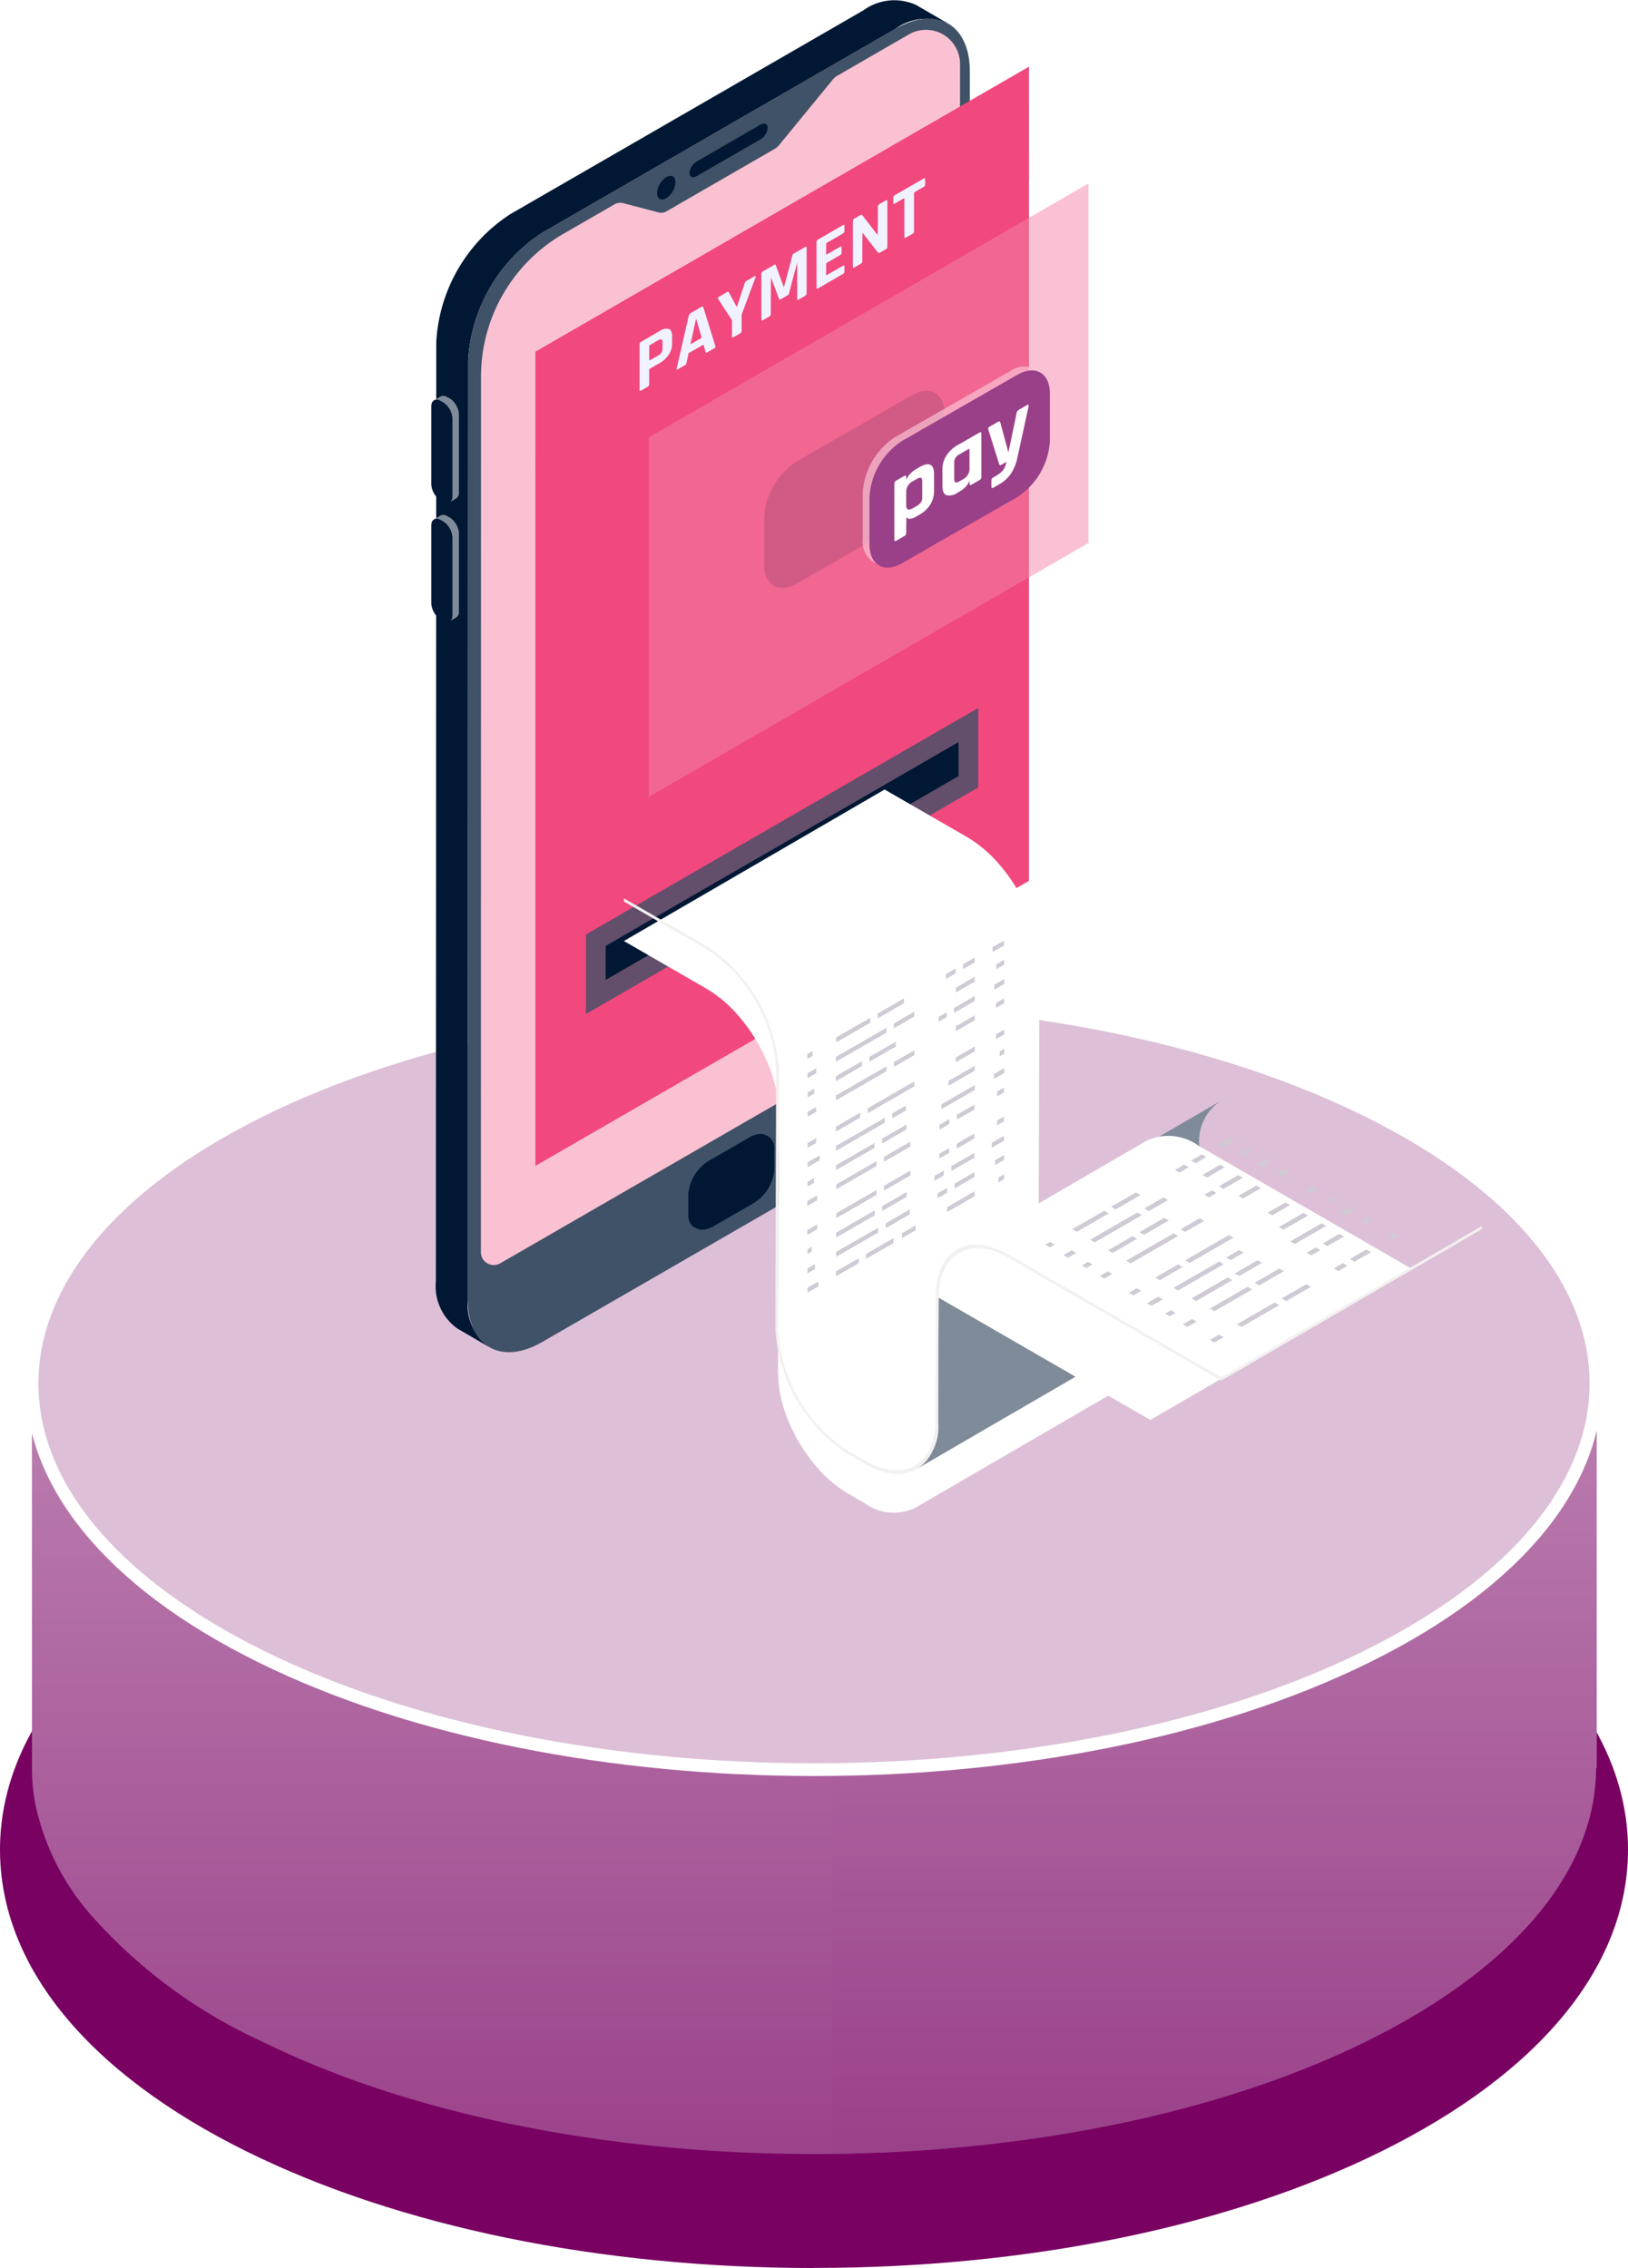<svg xmlns="http://www.w3.org/2000/svg" xmlns:xlink="http://www.w3.org/1999/xlink" width="114.902" height="160.037" viewBox="0 0 114.902 160.037">
  <defs>
    <linearGradient id="linear-gradient" x1="0.5" x2="0.5" y2="1" gradientUnits="objectBoundingBox">
      <stop offset="0" stop-color="#bb7fb0"/>
      <stop offset="1" stop-color="#9a4089"/>
    </linearGradient>
    <filter id="Path_16172" x="35.045" y="46.704" width="56.92" height="69.042" filterUnits="userSpaceOnUse">
      <feOffset dy="3" input="SourceAlpha"/>
      <feGaussianBlur stdDeviation="3" result="blur"/>
      <feFlood flood-opacity="0.161"/>
      <feComposite operator="in" in2="blur"/>
      <feComposite in="SourceGraphic"/>
    </filter>
    <filter id="Path_16174" x="53.542" y="71.137" width="55.058" height="38.058" filterUnits="userSpaceOnUse">
      <feOffset dx="-5" dy="3" input="SourceAlpha"/>
      <feGaussianBlur stdDeviation="3" result="blur-2"/>
      <feFlood flood-opacity="0.161"/>
      <feComposite operator="in" in2="blur-2"/>
      <feComposite in="SourceGraphic"/>
    </filter>
  </defs>
  <g id="Group_20350" data-name="Group 20350" transform="translate(-1211 -5674.233)">
    <g id="Group_14163" data-name="Group 14163" transform="translate(1207.354 5537.124)">
      <g id="Group_14149" data-name="Group 14149" transform="translate(3.646 153.21)">
        <path id="Path_29159" data-name="Path 29159" d="M665.558,419.492c-15.08,0-29.3-2.917-40.026-8.216-11.236-5.547-17.425-13.111-17.425-21.3s6.189-15.748,17.425-21.3c10.729-5.3,24.944-8.216,40.024-8.216s29.3,2.917,40.028,8.217c11.235,5.547,17.424,13.11,17.425,21.294s-6.189,15.749-17.425,21.3c-10.729,5.3-24.944,8.215-40.026,8.215Z" transform="translate(-608.107 -275.556)" fill="#790162"/>
        <path id="Path_29161" data-name="Path 29161" d="M720.333,357.794v27.125h-.045c0,6.974-5.391,13.949-16.163,19.272-21.554,10.636-56.5,10.636-78.058,0a36.107,36.107,0,0,1-12.115-9.021,17.308,17.308,0,0,1-3.8-7.641,13.72,13.72,0,0,1-.249-2.611V357.794h49.925c3.5-.17,7.03-.17,10.534,0Z" transform="translate(-607.647 -276.273)" fill="url(#linear-gradient)"/>
        <path id="Path_29162" data-name="Path 29162" d="M654.894,357.691v54.455c13.686-.16,27.275-2.808,37.72-7.962,10.771-5.322,16.163-12.3,16.163-19.271h.045V357.788H658.852C657.535,357.724,656.214,357.707,654.894,357.691Z" transform="translate(-596.136 -276.267)" fill="url(#linear-gradient)"/>
        <path id="Path_29163" data-name="Path 29163" d="M626.072,344.049c-21.553,10.642-21.553,27.9,0,38.539s56.5,10.643,78.051,0,21.553-27.9,0-38.539S647.625,333.407,626.072,344.049Z" transform="translate(-607.646 -281.799)" fill="#ddbfd7"/>
        <path id="Path_29165" data-name="Path 29165" d="M626.072,344.049c-21.553,10.642-21.553,27.9,0,38.539s56.5,10.643,78.051,0,21.553-27.9,0-38.539S647.625,333.407,626.072,344.049Z" transform="translate(-607.646 -281.799)" fill="none" stroke="#fff" stroke-miterlimit="10" stroke-width="0.9"/>
      </g>
    </g>
    <g id="_13" data-name="13" transform="translate(1196.602 5434.56)">
      <g id="Group_11050" data-name="Group 11050" transform="translate(44.838 239.674)">
        <g id="Group_11048" data-name="Group 11048">
          <path id="Path_16155" data-name="Path 16155" d="M76.158,241.9l-27.712,16a1.628,1.628,0,0,0-.814,1.41v68.422c0,1.253.629,3.178,3.076,2.675l25.631-14.595a11.9,11.9,0,0,0,4.9-5.272,9.322,9.322,0,0,0,.8-2.777l.068-64.089C82.1,240.97,78.494,240.547,76.158,241.9Z" transform="translate(-44.455 -239.472)" fill="#fac1d3"/>
          <path id="Path_16156" data-name="Path 16156" d="M81.283,241.341a3.69,3.69,0,0,0-3.725.364L52.62,256.1a11.5,11.5,0,0,0-5.221,9.038l-.025,66.24a3.662,3.662,0,0,0,1.527,3.358l-2.251-1.313a3.665,3.665,0,0,1-1.527-3.358l.026-66.24a11.5,11.5,0,0,1,5.22-9.038l24.938-14.391a3.7,3.7,0,0,1,3.726-.364Z" transform="translate(-44.799 -239.674)" fill="#001834"/>
          <path id="Path_16157" data-name="Path 16157" d="M77.287,241.547,52.348,255.939a11.5,11.5,0,0,0-5.221,9.037l-.026,66.24c.009,3.321,2.363,4.663,5.253,2.995l24.938-14.392a11.506,11.506,0,0,0,5.22-9.038l.026-66.24C82.53,241.216,80.176,239.878,77.287,241.547Zm4.547,66.777a2.8,2.8,0,0,1-1.4,2.421L73.071,315,57.689,323.87l-8.295,4.788a.91.91,0,0,1-1.366-.789l.009-61.782a11.637,11.637,0,0,1,5.82-10.076l3.6-2.075a.828.828,0,0,1,.621-.084l2.5.654a.717.717,0,0,0,.538-.073l7.65-4.414a1.1,1.1,0,0,0,.3-.254l3.789-4.622a1.236,1.236,0,0,1,.342-.291l5.039-2.909a2.407,2.407,0,0,1,3.61,2.084Z" transform="translate(-44.528 -239.516)" fill="#405267"/>
          <g id="Group_11041" data-name="Group 11041" transform="translate(18.138 80.012)">
            <path id="Path_16158" data-name="Path 16158" d="M65.909,310.066a1.647,1.647,0,0,0-.807.244l-2.8,1.613a3.044,3.044,0,0,0-1.48,2.355v1.47a.949.949,0,0,0,.946,1.049,1.645,1.645,0,0,0,.806-.246l2.8-1.613a3.046,3.046,0,0,0,1.48-2.355v-1.469A.948.948,0,0,0,65.909,310.066Z" transform="translate(-60.785 -310.041)" fill="#001834"/>
            <path id="Path_16159" data-name="Path 16159" d="M65.055,314.774a3.068,3.068,0,0,0,1.491-2.372V310.92a1.071,1.071,0,0,0-.331-.815.989.989,0,0,0-.306-.06,1.671,1.671,0,0,0-.813.247l-2.815,1.625a3.066,3.066,0,0,0-1.491,2.371v1.484a1.065,1.065,0,0,0,.332.814.942.942,0,0,0,.3.06,1.659,1.659,0,0,0,.813-.247Z" transform="translate(-60.79 -310.044)" fill="#001834"/>
          </g>
          <path id="Path_16160" data-name="Path 16160" d="M65.869,248.458l-4.487,2.589c-.285.165-.517.067-.517-.218a1.075,1.075,0,0,1,.517-.818l4.487-2.589c.285-.165.517-.067.517.219A1.075,1.075,0,0,1,65.869,248.458Z" transform="translate(-42.642 -238.623)" fill="#001834"/>
          <g id="Group_11044" data-name="Group 11044" transform="translate(0 27.928)">
            <g id="Group_11042" data-name="Group 11042" transform="translate(0 8.4)">
              <path id="Path_16161" data-name="Path 16161" d="M46.4,272.056a1.556,1.556,0,0,1,.252.395,1.24,1.24,0,0,1,.113.489v5.507a.457.457,0,0,1-.189.418l-.471.273a.455.455,0,0,0,.189-.418v-5.505a1.232,1.232,0,0,0-.113-.489,1.591,1.591,0,0,0-.251-.4,1.17,1.17,0,0,0-.285-.24l-.179-.1a.458.458,0,0,0-.463-.043l.471-.274a.459.459,0,0,1,.463.044l.179.1A1.144,1.144,0,0,1,46.4,272.056Z" transform="translate(-44.815 -271.624)" fill="#7f8b99"/>
              <path id="Path_16162" data-name="Path 16162" d="M46.32,273.181v5.505c0,.415-.291.581-.653.372l-.179-.1a1.428,1.428,0,0,1-.649-1.123v-5.505c0-.412.294-.579.653-.373l.179.1A1.431,1.431,0,0,1,46.32,273.181Z" transform="translate(-44.838 -271.591)" fill="#001834"/>
            </g>
            <g id="Group_11043" data-name="Group 11043">
              <path id="Path_16163" data-name="Path 16163" d="M46.4,264.668a1.576,1.576,0,0,1,.252.395,1.24,1.24,0,0,1,.113.489v5.507a.457.457,0,0,1-.189.418l-.471.273a.455.455,0,0,0,.189-.418v-5.505a1.232,1.232,0,0,0-.113-.489,1.591,1.591,0,0,0-.251-.4,1.17,1.17,0,0,0-.285-.24l-.179-.1a.456.456,0,0,0-.463-.044l.471-.274a.461.461,0,0,1,.463.044l.179.1A1.145,1.145,0,0,1,46.4,264.668Z" transform="translate(-44.815 -264.236)" fill="#7f8b99"/>
              <path id="Path_16164" data-name="Path 16164" d="M46.32,265.793V271.3c0,.416-.291.581-.653.372l-.179-.1a1.426,1.426,0,0,1-.649-1.123v-5.505c0-.412.294-.579.653-.372l.179.1A1.431,1.431,0,0,1,46.32,265.793Z" transform="translate(-44.838 -264.204)" fill="#001834"/>
            </g>
          </g>
          <g id="Group_11047" data-name="Group 11047" transform="translate(15.94 12.408)">
            <g id="Group_11045" data-name="Group 11045">
              <path id="Path_16165" data-name="Path 16165" d="M59.5,250.676a1.423,1.423,0,0,0-.646,1.119c0,.412.292.578.649.371a1.424,1.424,0,0,0,.647-1.119C60.152,250.635,59.861,250.469,59.5,250.676Z" transform="translate(-58.857 -250.587)" fill="#001834"/>
            </g>
            <g id="Group_11046" data-name="Group 11046" transform="translate(0.17 0.218)">
              <path id="Path_16166" data-name="Path 16166" d="M59.007,251.651a1.054,1.054,0,0,1,.5-.814c.267-.144.479-.015.471.291a1.054,1.054,0,0,1-.5.815C59.211,252.088,59,251.957,59.007,251.651Z" transform="translate(-59.007 -250.778)" fill="#001834" opacity="0.1"/>
              <path id="Path_16167" data-name="Path 16167" d="M59.209,251.517a.574.574,0,0,1,.272-.443c.146-.078.26-.008.256.158a.574.574,0,0,1-.272.443C59.319,251.754,59.206,251.683,59.209,251.517Z" transform="translate(-58.979 -250.742)" fill="#001834" opacity="0.1"/>
              <path id="Path_16168" data-name="Path 16168" d="M59.355,251.4a.211.211,0,0,1,.1-.164c.053-.03.1,0,.094.058a.213.213,0,0,1-.1.164C59.4,251.49,59.354,251.464,59.355,251.4Z" transform="translate(-58.959 -250.717)" fill="#001834" opacity="0.2" style="mix-blend-mode: screen;isolation: isolate"/>
            </g>
          </g>
        </g>
        <g id="Group_11049" data-name="Group 11049" transform="translate(7.353 4.705)">
          <path id="Path_16169" data-name="Path 16169" d="M54.3,270.778v49.656l34.832-20.11V250.667Z" transform="translate(-54.305 -242.873)" fill="#f1487d"/>
          <path id="Path_16170" data-name="Path 16170" d="M89.136,251.831,54.3,271.942v-8.019l34.832-20.11Z" transform="translate(-54.304 -243.812)" fill="#f1487d"/>
        </g>
      </g>
      <g id="Group_11055" data-name="Group 11055" transform="translate(55.754 289.627)">
        <g id="Axonometric_Cube" data-name="Axonometric Cube">
          <path id="Cube_face_-_right" data-name="Cube face - right" d="M85.127,289.219,57.439,305.205v-5.612l27.688-15.986Z" transform="translate(-57.439 -283.607)" fill="#405267" opacity="0.8"/>
          <path id="Path_16171" data-name="Path 16171" d="M58.663,300.106l24.905-14.379v2.4L58.663,302.505Z" transform="translate(-57.271 -283.317)" fill="#001834"/>
        </g>
        <g id="Group_11054" data-name="Group 11054" transform="translate(1.392 1.869)">
          <g id="Group_14283" data-name="Group 14283">
            <g id="Group_11052" data-name="Group 11052" transform="translate(1.298 0.881)">
              <g id="Group_11051" data-name="Group 11051" style="isolation: isolate">
                <g transform="matrix(1, 0, 0, 1, -44.05, -52.7)" filter="url(#Path_16172)">
                  <path id="Path_16172-2" data-name="Path 16172" d="M95.209,325.7l-1.208-.7a8.76,8.76,0,0,1-2.151-1.812,11.97,11.97,0,0,1-1.92-3.021,9.3,9.3,0,0,1-.856-3.7l.059-18.219a9.667,9.667,0,0,0-.889-3.851,12.4,12.4,0,0,0-1.992-3.134,9.1,9.1,0,0,0-2.24-1.886L78.2,286.026l-18.4,10.69,5.811,3.355a9.075,9.075,0,0,1,2.24,1.886,12.37,12.37,0,0,1,1.992,3.134,9.667,9.667,0,0,1,.889,3.851l-.058,18.219a9.283,9.283,0,0,0,.855,3.7,11.972,11.972,0,0,0,1.92,3.021,8.76,8.76,0,0,0,2.151,1.812l1.209.7a3.481,3.481,0,0,0,3.515.339l18.4-10.69A3.483,3.483,0,0,1,95.209,325.7Z" transform="translate(-15.76 -233.32)" fill="#fff"/>
                </g>
                <path id="Path_16173" data-name="Path 16173" d="M80.957,318.717a3.454,3.454,0,0,0-1.445,3.165l-.034,8.782a3.6,3.6,0,0,1-1.5,3.293l18.4-10.69a3.6,3.6,0,0,0,1.5-3.293l.033-8.782a3.456,3.456,0,0,1,1.445-3.165Z" transform="translate(-57.314 -283.011)" fill="#7f8b99"/>
                <g transform="matrix(1, 0, 0, 1, -44.05, -52.7)" filter="url(#Path_16174)">
                  <path id="Path_16174-2" data-name="Path 16174" d="M102.519,308.218a3.621,3.621,0,0,0-3.654-.355l-18.4,10.69a3.621,3.621,0,0,1,3.654.355l15.008,8.665,18.4-10.69Z" transform="translate(-12.93 -230.38)" fill="#fff"/>
                </g>
                <path id="Path_16175" data-name="Path 16175" d="M83.912,319.976c-1.264.349-2.1,1.579-2.1,3.52l-.034,8.782c-.009,3.128-2.238,4.4-4.96,2.827l-1.209-.7a10.9,10.9,0,0,1-4.928-8.536l.059-18.219a11.3,11.3,0,0,0-5.121-8.871L59.8,295.428v.224l5.811,3.354a10.866,10.866,0,0,1,4.927,8.536l-.059,18.219a11.3,11.3,0,0,0,5.122,8.871l1.208.7c2.833,1.635,5.146.317,5.155-2.938L82,323.609c0-1.868.813-3.055,2.034-3.387C83.991,320.142,83.954,320.058,83.912,319.976Z" transform="translate(-59.804 -284.738)" fill="#f3f0f0"/>
                <path id="Path_16176" data-name="Path 16176" d="M99.312,326.444,84.3,317.779c-2.833-1.635-5.146-.317-5.155,2.938l0,1.669c.067,0,.128.015.194.019l0-1.576c.009-3.128,2.238-4.4,4.96-2.827l15.009,8.665,18.395-10.691v-.223Z" transform="translate(-57.154 -281.953)" fill="#f3f0f0"/>
              </g>
              <path id="Path_16177" data-name="Path 16177" d="M77.286,303.894l1.438-.831v.343l-1.438.83Zm-1.848,3.79-2.24,1.294v.343l2.653-1.532.919-.531v-.343l-1.331.769Zm1.985-2.165v-.342l-1.123.648-.739.426v.343l.739-.426Zm-2.39,1.037-1.841,1.063v.343l1.841-1.063Zm.953-1.568.772-.447V304.2l-1.331.769L73.2,306.25v.343l2.782-1.605Zm-2.182-.1,1.812-1.047V303.5L73.8,304.542l-.587.339v.343l.587-.34Zm3.619-2.09.582-.337v-.343l-.77.445-1.093.631v.342l1.28-.738Zm1.312,2.985-1.438.83v.343l1.438-.83Zm-2.807,6.544L73.2,313.9v.343l2.729-1.576Zm-2.706,2.924v.343l.548-.317,2.292-1.324v-.343l-1.948,1.126Zm5.513-7.269-1.977,1.14-1.32.763v.343l1.32-.763,1.977-1.142Zm-.284,4.249-.495.287-1.367.789v.343l1.093-.631.769-.445Zm-3.619-.634-1.63.943v.342l1.63-.941,1.814-1.046v-.343l-1.814,1.046Zm2.34-1.351v.343l.957-.553v-.343Zm-.716,2.119,1.723-.995v-.343l-1.723.995Zm-3.258-.844,1.713-.989v-.343l-1.713.989Zm4.992,4.263-1.723.995v.343l1.723-.995Zm-.326,3.256.956-.553v-.343l-.956.553ZM75.328,320.5l1.93-1.114v-.343l-1.93,1.115Zm3.079-3.483-1.7.982v.343l1.7-.984Zm-5.185.613.72-.415,2.121-1.226v-.342l-1.948,1.125-.893.515Zm2.956.673-2.188,1.263-.778.449v.343l1.046-.6,1.919-1.109ZM73.216,319l1.278-.738,1.445-.836v-.342l-2.084,1.2-.639.37Zm-.007,2.728,1.6-.926v-.343l-1.6.926Zm5.242-7.455-.63.364-.139.08-1.093.631v.343l1.093-.631.139-.08.63-.365ZM83,303.32l-1.341.774v.343L83,303.663Zm-.018-4.075-.807.466v.342l.807-.465Zm-1.334.77-.695.4v.342l.695-.4Zm1.346.584-1.324.765v.342l1.324-.764Zm-1.985,2.508-.565.326v.343l.565-.326Zm.528.039L83,302.3v-.343l-1.469.848Zm1.439,6.472-1.247.72v.343l1.247-.72ZM83,308.243,80.639,309.6v.343L83,308.587Zm-1.8,2.4-.695.4v.342l.695-.4Zm-.056-2.349,1.85-1.068v-.343l-1.85,1.069Zm.513-1.658L83,305.861v-.343l-1.341.775ZM80.5,313.427l.695-.4v-.343l-.695.4Zm1.221-.7L82.973,312v-.343l-1.247.721Zm-.144,2.807,1.4-.81v-.342l-1.4.808Zm-.235-1.227,1.633-.943v-.343l-1.633.944Zm-.526-.039-.662.382v.343l.662-.382Zm2.167,1.472-1.939,1.12v.342l1.939-1.119Zm-1.932-.247-.666.385v.342l.666-.384Zm4.024-13.371-.574.331v.343l.574-.331Zm-.019-4.075-.806.465v.343l.806-.465Zm.014,1.354-.557.322v.343l.557-.322Zm-.691,1.761v.343l.7-.406v-.343Zm.673,7.258-.48.277v.343l.48-.277Zm.023-1.375-.719.415v.343l.719-.415Zm-.318-.836.316-.182v-.343l-.316.183Zm-.255-1.214.574-.332v-.343l-.574.332Zm.07,6.085.48-.277v-.343l-.48.277Zm-.144,2.807.633-.366v-.342l-.633.365Zm-.235-1.226.865-.5v-.342l-.865.5Zm.872,1.876-.4.234v.342l.4-.233ZM71.2,310.472l.6-.345v-.343l-.6.345Zm-.019-4.075.365-.21v-.343l-.365.21Zm.014,1.354.614-.355v-.343l-.614.355Zm.011,1.012v.343l.468-.271v-.343Zm-.03,8.007.69-.4v-.343l-.69.4ZM71.2,315.4l.453-.262v-.343l-.453.262Zm.854-2.2-.855.493v.343l.855-.493Zm-.255-1.215-.6.345v.343l.6-.345Zm.069,6.086-.69.4v.343l.69-.4Zm-.143,2.807-.538.31v.342l.538-.31Zm-.236-1.227-.3.176v.343l.3-.176Zm-.3,3.239.767-.442V322.1l-.767.442Z" transform="translate(-58.245 -284.379)" fill="#cfcad4" style="mix-blend-mode: multiply;isolation: isolate"/>
              <path id="Path_16178" data-name="Path 16178" d="M92.941,315.264l1.347-.778.321.185-1.346.778Zm.821,2.472-2.1,1.211.322.185L94.47,317.7l.86-.5-.321-.185-1.247.72Zm.905-1.624-.322-.186-1.052.607-.692.4.322.185.692-.4Zm-2.559,1.105-1.724,1,.321.185,1.725-1Zm-.063-1.065.724-.417-.322-.185-1.247.72-2.081,1.2.321.185,2.6-1.5Zm-3.318.443,1.7-.98-.322-.185-1.7.98-.549.317.321.185.55-.317Zm3.388-1.957.546-.315-.322-.185-.72.416-1.023.591.321.185,1.2-.692Zm4.733,1.314-1.346.778.321.185,1.347-.778Zm1.982,4.179-2.556,1.475.322.186,2.555-1.476Zm-1.26,2.2.322.185.513-.3,2.147-1.239-.321-.185-1.825,1.053Zm1.337-5.19-1.851,1.069-1.236.714.321.185,1.236-.714,1.852-1.069Zm3.56,2.363-.464.267-1.279.739.321.186,1.023-.591.721-.416Zm-5.94.484L95,320.87l.322.185,1.527-.881,1.7-.98-.322-.185-1.7.98Zm2.191-1.266.322.185.9-.517-.322-.185Zm.926,1.31,1.613-.932-.321-.185-1.613.931Zm-5.6.288,1.6-.926-.321-.185-1.605.926Zm5.759,3.3.674-.389,1.985-1.147-.321-.185-1.824,1.053-.837.483Zm4.575-3.013-.59.341-.131.075-1.022.59.321.186,1.023-.591.131-.075.59-.341Zm-3.538-6.959-1.255.725.321.185,1.256-.724ZM97,311.451l-.755.435.321.185.755-.435Zm-1.248.721-.65.375.322.185.649-.375Zm2.536.008-1.239.715.321.186,1.24-.716Zm-.583,1.809-.53.306.322.185.53-.3Zm.815-.1,1.376-.795-.321-.185-1.377.795Zm8.187,3.17-1.168.674.321.185,1.169-.674Zm-1.254-.748-2.207,1.273.321.185,2.207-1.273Zm-.407,1.708-.65.375.322.185.649-.375Zm-2.282-1.258,1.733-1-.321-.185-1.733,1Zm-.795-1.013,1.255-.725-.321-.185-1.256.724Zm4.658,3.934.65-.375-.322-.185-.65.375Zm1.144-.661,1.168-.674-.322-.185-1.168.674Zm-4.977-6.5-.538.31.321.185.538-.31Zm-3.844-2.2-.755.435.322.185.755-.435Zm1.288.729-.522.3.322.185.521-.3Zm.628,1.11.322.185.657-.379-.321-.186Zm7.79,3.77-.449.259.322.186.449-.26Zm-1.254-.748-.673.389.322.185.673-.389Zm-1.252-.379.3-.172-.322-.185-.3.171Zm-1.513-.6.538-.31-.322-.185-.538.31Zm5.8,3.275.449-.26-.322-.185-.449.26ZM90.119,320.21l.559-.323-.322-.185-.558.322Zm-3.844-2.2.342-.2-.322-.186-.341.2Zm1.288.729.575-.332-.322-.185-.574.332Zm.965.545.321.185.439-.252-.322-.185Zm7.453,4.336.647-.373-.322-.185-.647.373Zm-1.255-.748.424-.244-.321-.185-.424.244Zm-.8-1.383-.8.462.322.185.8-.462Zm-1.515-.6-.558.323.322.185.558-.323Zm5.8,3.275-.647.373.322.185.647-.373Z" transform="translate(-56.221 -282.696)" fill="#cfcad4"/>
            </g>
          </g>
        </g>
      </g>
      <g id="Group_11056" data-name="Group 11056" transform="translate(59.539 252.252)">
        <path id="Path_16180" data-name="Path 16180" d="M56.457,265.179l-.455.264c-.075.043-.112.027-.112-.048v-3.221A.2.2,0,0,1,56,262l1.307-.755a.779.779,0,0,1,.649-.147q.23.1.23.512v.515a1.42,1.42,0,0,1-.23.779,1.841,1.841,0,0,1-.649.6l-.675.39a.109.109,0,0,0-.064.1V265A.2.2,0,0,1,56.457,265.179Zm.172-1.878.568-.328a.666.666,0,0,0,.241-.212.518.518,0,0,0,.07-.278v-.45c0-.115-.023-.183-.07-.2s-.127,0-.241.067l-.568.328a.1.1,0,0,0-.058.094v.959C56.571,263.315,56.59,263.323,56.629,263.3Z" transform="translate(-55.89 -250.465)" fill="#f0f2ff"/>
        <path id="Path_16181" data-name="Path 16181" d="M59.52,263.4l-.514.3c-.064.038-.086.012-.064-.076l.846-3.709a.337.337,0,0,1,.161-.206l.712-.411c.089-.051.143-.045.161.02l.846,2.732a.116.116,0,0,1-.064.149l-.514.3c-.039.023-.066.03-.081.022s-.025-.031-.033-.07l-.149-.5-1.045.6-.15.676a.276.276,0,0,1-.034.108A.215.215,0,0,1,59.52,263.4Zm.778-3.246-.386,1.772.793-.458-.385-1.326Z" transform="translate(-56.321 -250.21)" fill="#f0f2ff"/>
        <path id="Path_16182" data-name="Path 16182" d="M63.893,260.8l-.456.264c-.075.043-.112.027-.112-.048V259.87l-.981-1.5a.086.086,0,0,1,0-.085.182.182,0,0,1,.072-.076l.568-.328a.081.081,0,0,1,.129.039l.536.992.038-.021.525-1.605a.291.291,0,0,1,.129-.187l.567-.328c.036-.021.062-.025.078-.013s.015.042,0,.088l-.98,2.634v1.148A.2.2,0,0,1,63.893,260.8Z" transform="translate(-56.803 -249.853)" fill="#f0f2ff"/>
        <path id="Path_16183" data-name="Path 16183" d="M68.193,254.824l.792-.458c.076-.043.112-.027.112.048v3.221a.2.2,0,0,1-.112.178l-.439.253c-.076.044-.112.027-.112-.047v-2.54c-.021.012-.568,2.123-.568,2.123a.284.284,0,0,1-.134.185l-.451.26c-.068.039-.112.029-.134-.03l-.557-1.479c-.022.013-.022,2.558-.022,2.558a.2.2,0,0,1-.021.1.242.242,0,0,1-.092.077l-.439.254c-.076.043-.112.027-.112-.048v-3.221a.2.2,0,0,1,.112-.178l.8-.461c.05-.028.084-.023.1.016l.569,1.564c.032-.019.605-2.241.605-2.241A.191.191,0,0,1,68.193,254.824Z" transform="translate(-57.308 -249.513)" fill="#f0f2ff"/>
        <path id="Path_16184" data-name="Path 16184" d="M72.3,256.014l-1.752,1.012c-.076.043-.113.027-.113-.048v-3.221a.2.2,0,0,1,.113-.178l1.752-1.011c.071-.042.107-.025.107.05v.365a.193.193,0,0,1-.107.174l-1.12.646a.111.111,0,0,0-.064.1v.7c0,.039.021.046.064.021l.917-.529c.075-.043.112-.027.112.047v.365a.2.2,0,0,1-.112.178l-.917.529a.111.111,0,0,0-.064.1v.745c0,.039.021.046.064.021l1.12-.646c.071-.041.107-.024.107.051v.365A.193.193,0,0,1,72.3,256.014Z" transform="translate(-57.95 -249.258)" fill="#f0f2ff"/>
        <path id="Path_16185" data-name="Path 16185" d="M73.985,255l-.445.257c-.075.043-.112.027-.112-.047v-3.221a.2.2,0,0,1,.112-.178l.4-.232c.075-.043.125-.047.15-.011l1.082,1.406c.021-.013.021-2.006.021-2.006a.2.2,0,0,1,.112-.178l.445-.257c.075-.044.112-.027.112.047V253.8a.2.2,0,0,1-.112.177l-.391.226c-.079.046-.136.043-.172-.008l-1.072-1.375c-.021.013-.021,2-.021,2A.2.2,0,0,1,73.985,255Z" transform="translate(-58.374 -248.969)" fill="#f0f2ff"/>
        <path id="Path_16186" data-name="Path 16186" d="M78.1,252.64l-.451.26c-.078.045-.118.03-.118-.045v-2.685c0-.039-.02-.048-.059-.025l-.61.352c-.076.044-.113.028-.113-.047v-.364a.2.2,0,0,1,.113-.178l2.025-1.169c.076-.044.112-.028.112.047v.364a.2.2,0,0,1-.112.178l-.61.353a.11.11,0,0,0-.064.1v2.685A.2.2,0,0,1,78.1,252.64Z" transform="translate(-58.844 -248.716)" fill="#f0f2ff"/>
      </g>
      <path id="Cube_face_-_right-2" data-name="Cube face - right" d="M87.129,279.427,56.1,297.34V271.971l31.027-17.913Z" transform="translate(4.092 -1.44)" fill="#f584a8" opacity="0.5"/>
      <g id="Group_11059" data-name="Group 11059" transform="translate(68.337 267.254)">
        <g id="Group_11057" data-name="Group 11057" opacity="0.14">
          <path id="Path_16188" data-name="Path 16188" d="M88,272.7c0-1.474-1.032-2.072-2.306-1.342l-8.133,4.665a5.062,5.062,0,0,0-2.3,3.984V283.3c0,1.474,1.028,2.075,2.3,1.345l8.133-4.665A5.071,5.071,0,0,0,88,276Z" transform="translate(-75.264 -271.05)" fill="#001834"/>
        </g>
        <g id="Group_11058" data-name="Group 11058" transform="translate(6.947 -1.728)" style="isolation: isolate">
          <path id="Path_16189" data-name="Path 16189" d="M91.273,273.485,79.9,287.09l-.48-.283a1.63,1.63,0,0,1-.681-1.5v-3.294a5.064,5.064,0,0,1,2.3-3.984l8.134-4.665a1.622,1.622,0,0,1,1.625-.158Z" transform="translate(-78.735 -273.049)" fill="#fac1d3" opacity="0.7"/>
          <path id="Path_16190" data-name="Path 16190" d="M89.591,273.608l-8.134,4.666a5.061,5.061,0,0,0-2.3,3.983v3.3c0,1.474,1.028,2.074,2.3,1.345l8.134-4.666a5.071,5.071,0,0,0,2.3-3.986v-3.294C91.9,273.477,90.864,272.88,89.591,273.608Z" transform="translate(-78.677 -273.014)" fill="#9a4089"/>
        </g>
        <path id="Path_16191" data-name="Path 16191" d="M81.4,284.7l-.558.322c-.092.053-.138.036-.138-.051v-3.975a.243.243,0,0,1,.138-.218l.558-.322c.092-.053.139-.034.139.058v.217a1.537,1.537,0,0,1,.282-.43,1.74,1.74,0,0,1,.388-.313l.269-.156q.507-.292.765-.165t.26.645v1.209a1.769,1.769,0,0,1-.26.945,2.09,2.09,0,0,1-.765.719l-.269.156a.954.954,0,0,1-.388.134.234.234,0,0,1-.256-.118c-.026.016-.026,1.132-.026,1.132A.24.24,0,0,1,81.4,284.7Zm.591-1.958.29-.167a.843.843,0,0,0,.3-.262.639.639,0,0,0,.089-.349v-1.13c0-.141-.03-.223-.089-.249s-.159,0-.3.084l-.29.167a.834.834,0,0,0-.453.762v.906Q81.539,283,81.991,282.739Zm3.345-1.208-.158.091a.985.985,0,0,1-.8.186c-.189-.075-.282-.285-.282-.632v-1.209a1.736,1.736,0,0,1,.282-.958,2.306,2.306,0,0,1,.8-.739L86.7,277.4c.1-.056.144-.038.144.055v3.075a.25.25,0,0,1-.144.222l-.551.318c-.092.053-.139.034-.139-.058v-.217a1.536,1.536,0,0,1-.282.43A1.741,1.741,0,0,1,85.336,281.532Zm.67-1.61v-1.334c0-.048-.026-.057-.078-.026l-.617.356a.835.835,0,0,0-.3.26.66.66,0,0,0-.084.348v1.13c0,.14.028.223.084.25s.156,0,.3-.083l.243-.14A.833.833,0,0,0,86.006,279.922Zm2.1,1.119-.422.243c-.088.051-.131.027-.131-.069v-.44a.238.238,0,0,1,.131-.219l.139-.08a1.881,1.881,0,0,0,.562-.44,1.5,1.5,0,0,0,.227-.574l-.349.2c-.083.049-.138.034-.164-.042l-.769-2.455c-.026-.076.006-.141.1-.194l.586-.338c.086-.05.142-.036.164.043l.565,2.1c.026-.016.584-2.763.584-2.763a.323.323,0,0,1,.165-.233l.553-.318c.108-.064.152-.04.131.069l-.8,3.669a3.3,3.3,0,0,1-.447,1.086A2.407,2.407,0,0,1,88.109,281.041Z" transform="translate(-71.519 -274.451)" fill="#fff" style="mix-blend-mode: screen;isolation: isolate"/>
      </g>
    </g>
  </g>
</svg>
